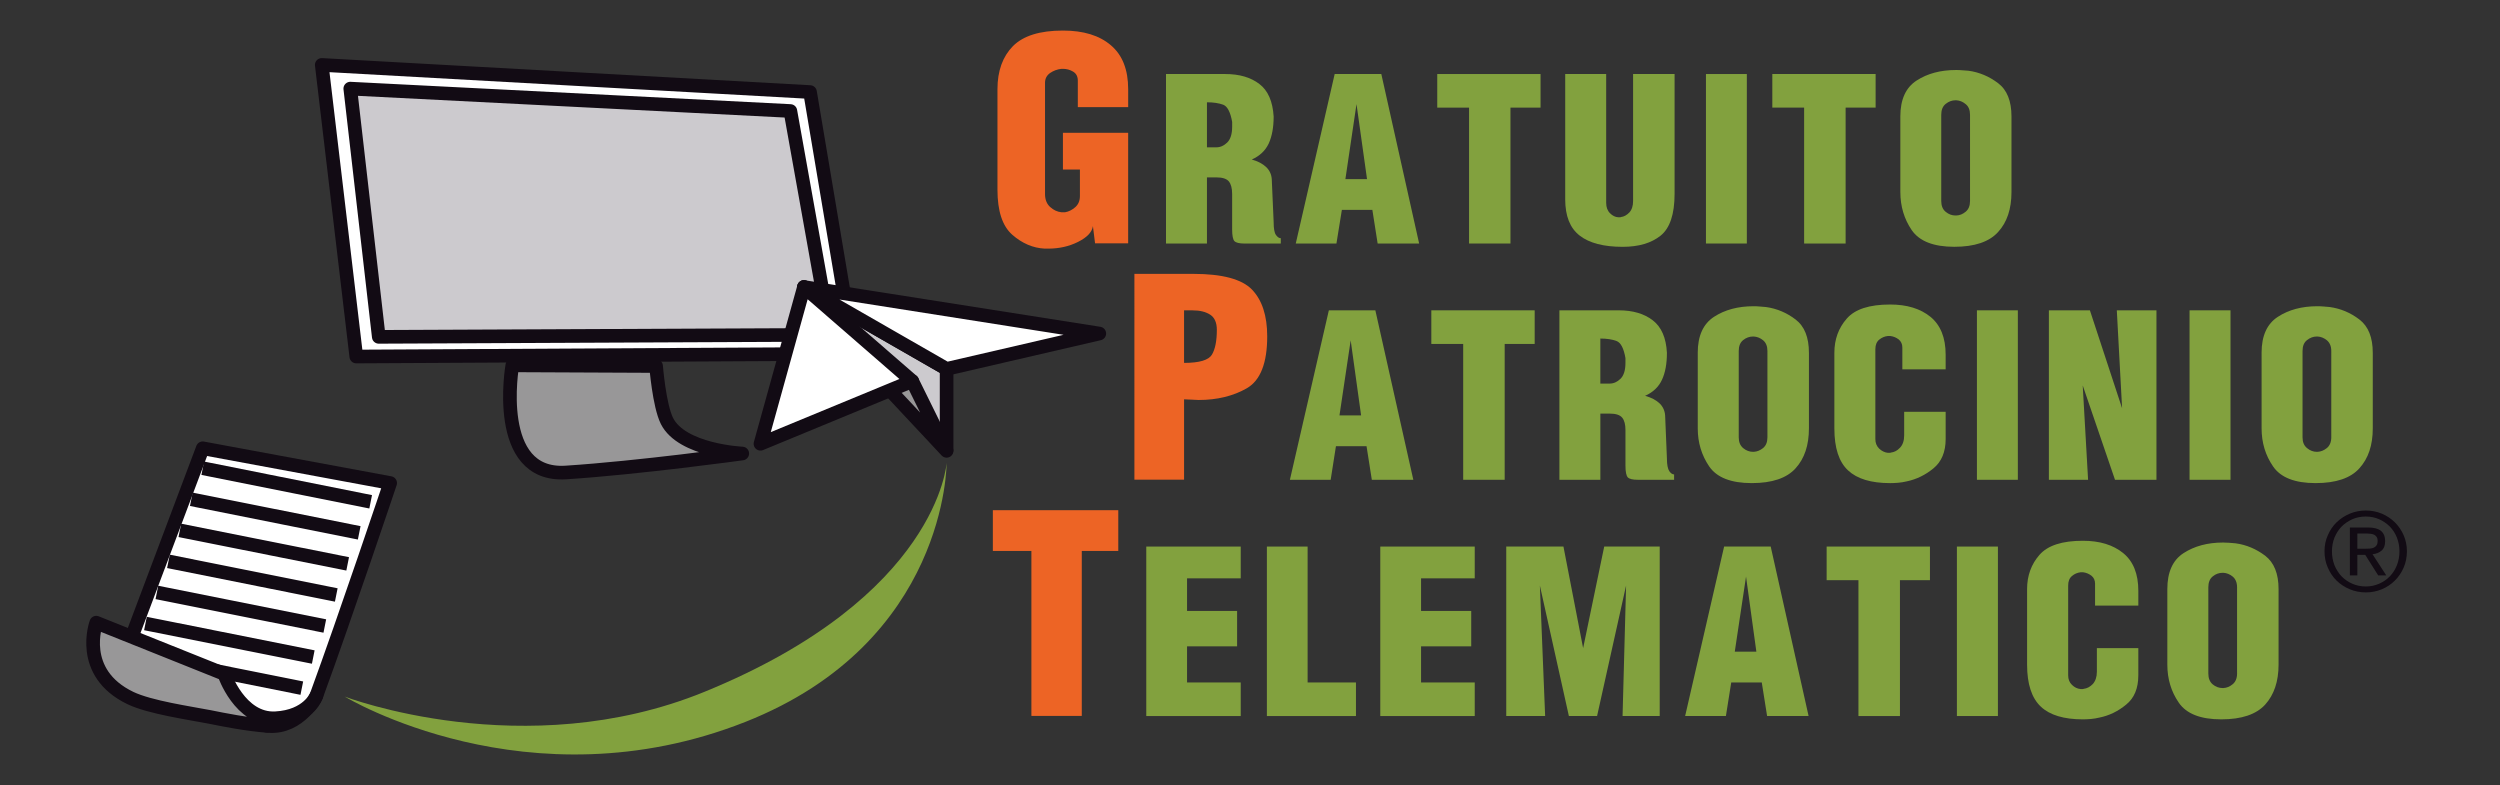 <?xml version="1.0" encoding="utf-8"?>
<!-- Generator: Adobe Illustrator 17.1.0, SVG Export Plug-In . SVG Version: 6.00 Build 0)  -->
<!DOCTYPE svg PUBLIC "-//W3C//DTD SVG 1.1//EN" "http://www.w3.org/Graphics/SVG/1.1/DTD/svg11.dtd">
<svg version="1.1" id="Livello_1" xmlns="http://www.w3.org/2000/svg" xmlns:xlink="http://www.w3.org/1999/xlink" x="0px" y="0px"
	 viewBox="0 0 172.5 54.167" enable-background="new 0 0 172.5 54.167" xml:space="preserve">
<rect x="0" y="0" width="172.5" height="54.167" fill="#333333" stroke="none"/>
<g>
	<g>
		
			<path fill="#989798" stroke="#120B14" stroke-width="0.941" stroke-linecap="square" stroke-linejoin="round" stroke-miterlimit="10" d="
			M35.349,25.209l9.921,0.046c0,0,0.216,2.722,0.75,3.79c1.03,2.058,5.196,2.247,5.196,2.247s-7.114,0.983-12.166,1.31
			C33.995,32.93,35.349,25.209,35.349,25.209z"/>
		<polygon fill="none" points="54.535,7.659 24.169,6.115 26.135,23.243 57.297,23.102 		"/>
		<polygon fill="none" points="54.535,7.659 24.169,6.115 26.135,23.243 57.297,23.102 		"/>
		
			<polygon fill="#FFFFFF" stroke="#120B14" stroke-width="0.941" stroke-linecap="square" stroke-linejoin="round" stroke-miterlimit="10" points="
			55.892,6.351 22.201,4.479 24.584,24.6 58.931,24.414 		"/>
		
			<polygon fill="#CCCACE" stroke="#120B14" stroke-width="0.941" stroke-linecap="square" stroke-linejoin="round" stroke-miterlimit="10" points="
			24.169,6.115 54.535,7.659 57.297,23.102 26.135,23.243 		"/>
	</g>
	<g>
		
			<polygon fill="#CCCACE" stroke="#120B14" stroke-width="0.941" stroke-linecap="square" stroke-linejoin="round" stroke-miterlimit="10" points="
			55.474,19.805 65.316,25.454 65.316,31.039 		"/>
		
			<polygon fill="#FFFFFF" stroke="#120B14" stroke-width="0.941" stroke-linecap="square" stroke-linejoin="round" stroke-miterlimit="10" points="
			75.852,23.014 65.316,25.454 55.474,19.805 		"/>
		
			<polygon fill="#989798" stroke="#120B14" stroke-width="0.941" stroke-linecap="square" stroke-linejoin="round" stroke-miterlimit="10" points="
			62.943,26.295 61.268,26.781 65.316,31.108 		"/>
		
			<polygon fill="#FFFFFF" stroke="#120B14" stroke-width="0.941" stroke-linecap="square" stroke-linejoin="round" stroke-miterlimit="10" points="
			55.474,19.805 52.472,30.62 62.943,26.295 		"/>
	</g>
	<path fill="#82A13E" d="M65.316,31.944c0,0,0.064,12.355-13.891,17.869c-14.995,5.923-27.631-1.744-27.631-1.744
		s12.385,4.734,24.791-0.324C64.749,41.155,65.316,31.944,65.316,31.944z"/>
	<g>
		
			<path fill="#FFFFFF" stroke="#120B14" stroke-width="0.941" stroke-linecap="square" stroke-linejoin="round" stroke-miterlimit="10" d="
			M13.989,30.931L9.126,43.85l-0.24,3.176l9.509,3.045c1.03-0.175,2.945-0.721,3.437-2.066c2.006-5.48,5.089-14.676,5.089-14.676
			L13.989,30.931z"/>
		
			<line fill="#FFFFFF" stroke="#120B14" stroke-width="0.941" stroke-linecap="square" stroke-linejoin="round" stroke-miterlimit="10" x1="9.711" y1="45.256" x2="20.364" y2="47.389"/>
		
			<line fill="#FFFFFF" stroke="#120B14" stroke-width="0.941" stroke-linecap="square" stroke-linejoin="round" stroke-miterlimit="10" x1="13.661" y1="34.544" x2="24.324" y2="36.674"/>
		
			<line fill="#FFFFFF" stroke="#120B14" stroke-width="0.941" stroke-linecap="square" stroke-linejoin="round" stroke-miterlimit="10" x1="12.871" y1="36.688" x2="23.528" y2="38.815"/>
		
			<line fill="#FFFFFF" stroke="#120B14" stroke-width="0.941" stroke-linecap="square" stroke-linejoin="round" stroke-miterlimit="10" x1="12.084" y1="38.827" x2="22.741" y2="40.961"/>
		
			<line fill="#FFFFFF" stroke="#120B14" stroke-width="0.941" stroke-linecap="square" stroke-linejoin="round" stroke-miterlimit="10" x1="11.287" y1="40.97" x2="21.951" y2="43.102"/>
		
			<line fill="#FFFFFF" stroke="#120B14" stroke-width="0.941" stroke-linecap="square" stroke-linejoin="round" stroke-miterlimit="10" x1="14.451" y1="32.4" x2="25.115" y2="34.532"/>
		
			<line fill="#FFFFFF" stroke="#120B14" stroke-width="0.941" stroke-linecap="square" stroke-linejoin="round" stroke-miterlimit="10" x1="10.497" y1="43.115" x2="21.154" y2="45.243"/>
		
			<path fill="#989798" stroke="#120B14" stroke-width="0.941" stroke-linecap="square" stroke-linejoin="round" stroke-miterlimit="10" d="
			M19.013,49.56c-2.465,0.135-3.545-3.061-3.545-3.061l-8.826-3.535c0,0-1.283,3.456,2.364,5.205
			c1.351,0.643,4.079,1.031,5.456,1.298c1.003,0.201,2.485,0.505,4.059,0.627c2.161,0.176,3.312-2.088,3.312-2.088
			S21.255,49.441,19.013,49.56z"/>
	</g>
	<g>
		<path fill="#ED6425" d="M74.389,16.689c-0.624,0.314-1.314,0.466-2.07,0.466c-0.04,0-0.078,0-0.115,0c-0.037,0-0.078,0-0.118,0
			c-0.81-0.04-1.56-0.363-2.238-0.957c-0.682-0.598-1.023-1.633-1.023-3.11v-6.93c0-1.266,0.361-2.257,1.067-2.975
			c0.713-0.716,1.857-1.074,3.451-1.074c1.408,0,2.509,0.334,3.302,1.01c0.804,0.678,1.199,1.69,1.199,3.039v1.236h-3.475v-1.83
			c0-0.287-0.108-0.491-0.321-0.62c-0.216-0.128-0.446-0.194-0.706-0.194c-0.013,0-0.03,0-0.054,0c-0.02,0-0.037,0-0.051,0
			c-0.287,0.032-0.544,0.127-0.78,0.287c-0.233,0.164-0.351,0.39-0.351,0.674v7.675c0,0.385,0.118,0.682,0.351,0.895
			c0.237,0.214,0.493,0.336,0.78,0.365c0.013,0,0.03,0,0.051,0c0.024,0,0.04,0,0.054,0c0.034,0,0.057,0,0.088,0
			c0.027,0,0.047,0,0.061,0c0.257-0.044,0.49-0.164,0.706-0.353c0.213-0.193,0.317-0.446,0.317-0.76V11.7h-1.172V9.164h4.501v7.628
			h-2.283l-0.149-1.192C75.358,16.01,75.014,16.374,74.389,16.689z"/>
		<path fill="#82A13E" d="M80.454,5.108h4.089c0.972,0,1.759,0.23,2.353,0.687c0.598,0.454,0.922,1.205,0.986,2.245
			c0,0.751-0.115,1.369-0.341,1.864c-0.23,0.49-0.618,0.856-1.168,1.103c0.426,0.118,0.767,0.297,1.02,0.547
			c0.243,0.247,0.364,0.557,0.364,0.929l0.125,2.845c0,0.434,0.05,0.726,0.155,0.88c0.108,0.15,0.22,0.23,0.338,0.23v0.367h-2.499
			c-0.361,0-0.594-0.057-0.702-0.169c-0.101-0.11-0.156-0.381-0.156-0.815v-2.44c0-0.387-0.077-0.674-0.226-0.861
			c-0.152-0.186-0.442-0.28-0.861-0.28H83.28v4.565h-2.826V5.108z M83.932,10.165c0.27,0,0.517-0.11,0.746-0.331
			c0.226-0.226,0.341-0.586,0.341-1.091V8.412c-0.121-0.68-0.327-1.075-0.621-1.188c-0.301-0.108-0.669-0.166-1.118-0.166v3.106
			H83.932z"/>
		<path fill="#82A13E" d="M92.093,5.108h3.218l2.61,11.695h-2.863l-0.365-2.32h-2.104l-0.375,2.32h-2.806L92.093,5.108z
			 M94.325,12.361l-0.726-5.178l-0.767,5.178H94.325z"/>
		<path fill="#82A13E" d="M101.365,7.426H99.17V5.108h7.128v2.318h-2.076v9.377h-2.857V7.426z"/>
		<path fill="#82A13E" d="M110.826,5.108v8.886c0,0.304,0.088,0.545,0.267,0.721c0.172,0.175,0.364,0.267,0.574,0.278
			c0.017,0,0.02,0,0.03,0c0,0,0.01,0,0.027,0c0.02,0,0.047,0,0.064,0c0.027,0,0.041-0.007,0.057-0.017
			c0.206-0.022,0.402-0.13,0.581-0.316c0.172-0.189,0.257-0.451,0.257-0.792V5.108h2.863v8.271c0,1.405-0.324,2.364-0.962,2.88
			c-0.645,0.515-1.516,0.772-2.617,0.772c-1.314,0-2.299-0.257-2.965-0.772c-0.672-0.517-1.003-1.354-1.003-2.514V5.108H110.826z"/>
		<path fill="#82A13E" d="M117.711,5.108h2.82v11.695h-2.82V5.108z"/>
		<path fill="#82A13E" d="M124.485,7.426h-2.195V5.108h7.128v2.318h-2.07v9.377h-2.863V7.426z"/>
		<path fill="#82A13E" d="M131.123,8.041c0-1.17,0.372-1.997,1.121-2.482c0.749-0.486,1.654-0.728,2.722-0.728
			c0.135,0,0.28,0.003,0.425,0.018c0.149,0.009,0.29,0.02,0.436,0.032c0.746,0.103,1.428,0.392,2.043,0.859
			c0.618,0.466,0.922,1.236,0.922,2.3v5.213c0,1.158-0.304,2.08-0.922,2.755c-0.614,0.68-1.621,1.021-3.025,1.021
			c-1.428,0-2.408-0.383-2.938-1.153c-0.52-0.765-0.783-1.638-0.783-2.624V8.041z M133.946,13.869c0,0.331,0.101,0.581,0.311,0.75
			c0.206,0.17,0.425,0.25,0.675,0.25c0.013,0,0.017,0,0.024,0c0.01,0,0.013,0,0.03,0c0.236-0.008,0.449-0.096,0.645-0.26
			c0.2-0.164,0.301-0.409,0.301-0.74V7.918c0-0.326-0.101-0.574-0.301-0.734c-0.196-0.164-0.408-0.251-0.645-0.265
			c-0.017,0-0.02,0-0.03,0c-0.007,0-0.01,0-0.024,0c-0.25,0-0.469,0.083-0.675,0.247c-0.21,0.165-0.311,0.414-0.311,0.753V13.869z"
			/>
		<path fill="#ED6425" d="M78.273,18.897h4.062c2.009,0,3.363,0.365,4.059,1.091c0.692,0.724,1.044,1.798,1.044,3.218
			c0,1.849-0.47,3.041-1.405,3.583c-0.939,0.538-2.05,0.81-3.329,0.81c-0.084,0-0.172-0.005-0.253-0.012
			c-0.088-0.008-0.169-0.012-0.233-0.012c-0.088,0-0.176,0-0.26-0.01c-0.081-0.007-0.169-0.012-0.257-0.012v5.546h-3.427V18.897z
			 M83.621,24.473c0.226-0.375,0.341-0.947,0.341-1.715c0-0.498-0.155-0.846-0.456-1.043c-0.307-0.199-0.709-0.3-1.209-0.3H81.7
			v3.625C82.753,25.039,83.391,24.851,83.621,24.473z"/>
		<path fill="#82A13E" d="M91.691,21.412h3.208l2.62,11.693h-2.863l-0.365-2.318h-2.111l-0.364,2.318h-2.813L91.691,21.412z
			 M93.916,28.662l-0.719-5.18l-0.773,5.18H93.916z"/>
		<path fill="#82A13E" d="M100.96,23.732h-2.198v-2.32h7.131v2.32h-2.07v9.373h-2.863V23.732z"/>
		<path fill="#82A13E" d="M107.598,21.412h4.089c0.969,0,1.753,0.228,2.347,0.684c0.601,0.457,0.929,1.209,0.983,2.247
			c0,0.751-0.111,1.371-0.341,1.862c-0.226,0.491-0.614,0.859-1.165,1.107c0.432,0.117,0.773,0.299,1.02,0.54
			c0.243,0.247,0.368,0.559,0.368,0.932l0.118,2.845c0,0.436,0.061,0.726,0.162,0.878c0.105,0.15,0.216,0.228,0.334,0.228v0.37
			h-2.495c-0.361,0-0.597-0.056-0.702-0.169c-0.101-0.111-0.159-0.38-0.159-0.814V29.68c0-0.385-0.071-0.67-0.223-0.858
			c-0.155-0.189-0.439-0.284-0.864-0.284h-0.645v4.567h-2.826V21.412z M111.069,26.467c0.273,0,0.517-0.111,0.746-0.331
			c0.226-0.225,0.341-0.586,0.341-1.091v-0.333c-0.115-0.677-0.321-1.076-0.621-1.185c-0.294-0.11-0.669-0.167-1.111-0.167v3.107
			H111.069z"/>
		<path fill="#82A13E" d="M117.144,24.343c0-1.17,0.378-1.997,1.124-2.483c0.746-0.486,1.658-0.73,2.725-0.73
			c0.135,0,0.28,0.005,0.426,0.019c0.145,0.012,0.29,0.025,0.432,0.036c0.75,0.104,1.432,0.393,2.043,0.859
			c0.618,0.471,0.922,1.236,0.922,2.299v5.217c0,1.157-0.304,2.077-0.922,2.754c-0.611,0.68-1.624,1.02-3.025,1.02
			c-1.425,0-2.408-0.383-2.934-1.15c-0.523-0.767-0.79-1.643-0.79-2.624V24.343z M119.973,30.175c0,0.326,0.101,0.574,0.304,0.743
			c0.203,0.17,0.432,0.258,0.679,0.258c0.01,0,0.017,0,0.024,0c0.003,0,0.017,0,0.027,0c0.233-0.013,0.452-0.101,0.651-0.265
			c0.196-0.165,0.294-0.41,0.294-0.736V24.22c0-0.327-0.098-0.572-0.294-0.738c-0.199-0.164-0.419-0.25-0.651-0.263
			c-0.01,0-0.024,0-0.027,0c-0.007,0-0.013,0-0.024,0c-0.247,0-0.476,0.086-0.679,0.248c-0.203,0.162-0.304,0.412-0.304,0.753
			V30.175z"/>
		<path fill="#82A13E" d="M134.25,28.416v1.881c0,0.888-0.284,1.562-0.841,2.018c-0.554,0.457-1.165,0.756-1.834,0.897
			c-0.199,0.049-0.398,0.079-0.594,0.098c-0.199,0.017-0.388,0.025-0.561,0.025c-1.314,0-2.282-0.294-2.907-0.88
			c-0.628-0.584-0.942-1.548-0.942-2.894v-5.217c0-0.925,0.284-1.708,0.854-2.358c0.567-0.653,1.563-0.974,2.995-0.974
			c1.155,0,2.083,0.282,2.782,0.849c0.692,0.569,1.047,1.435,1.047,2.608v1.014h-2.988v-1.508c0-0.233-0.088-0.419-0.253-0.556
			c-0.176-0.131-0.364-0.209-0.574-0.234c-0.013,0-0.027,0-0.044,0c-0.013,0-0.034,0-0.04,0c-0.017,0-0.03,0-0.047,0
			c-0.013,0-0.027,0-0.047,0c-0.22,0.025-0.416,0.108-0.594,0.253c-0.176,0.147-0.263,0.367-0.263,0.66v6.198
			c0,0.27,0.088,0.486,0.263,0.658c0.179,0.167,0.375,0.267,0.594,0.29c0.02,0,0.034,0,0.047,0c0.017,0,0.03,0,0.047,0
			c0.02,0,0.044,0,0.071,0c0.02,0,0.034-0.01,0.051-0.017c0.236-0.025,0.442-0.135,0.631-0.336c0.186-0.199,0.284-0.481,0.284-0.844
			v-1.632H134.25z"/>
		<path fill="#82A13E" d="M136.408,21.412h2.823v11.693h-2.823V21.412z"/>
		<path fill="#82A13E" d="M141.374,21.412h2.829l2.222,6.76l-0.365-6.76h2.735v11.693h-2.86l-2.228-6.513l0.371,6.513h-2.705V21.412
			z"/>
		<path fill="#82A13E" d="M151.079,21.412h2.826v11.693h-2.826V21.412z"/>
		<path fill="#82A13E" d="M156.049,24.343c0-1.17,0.375-1.997,1.124-2.483c0.746-0.486,1.654-0.73,2.722-0.73
			c0.142,0,0.28,0.005,0.432,0.019c0.139,0.012,0.284,0.025,0.426,0.036c0.75,0.104,1.435,0.393,2.043,0.859
			c0.618,0.471,0.925,1.236,0.925,2.299v5.217c0,1.157-0.307,2.077-0.925,2.754c-0.608,0.68-1.617,1.02-3.025,1.02
			c-1.425,0-2.404-0.383-2.928-1.15c-0.53-0.767-0.793-1.643-0.793-2.624V24.343z M158.875,30.175c0,0.326,0.101,0.574,0.31,0.743
			c0.203,0.17,0.429,0.258,0.672,0.258c0.013,0,0.02,0,0.024,0c0.013,0,0.017,0,0.03,0c0.233-0.013,0.449-0.101,0.648-0.265
			c0.196-0.165,0.3-0.41,0.3-0.736V24.22c0-0.327-0.105-0.572-0.3-0.738c-0.199-0.164-0.415-0.25-0.648-0.263
			c-0.013,0-0.017,0-0.03,0c-0.003,0-0.01,0-0.024,0c-0.243,0-0.47,0.086-0.672,0.248c-0.209,0.162-0.31,0.412-0.31,0.753V30.175z"
			/>
		<path fill="#ED6425" d="M71.168,38.015h-2.661v-2.812h8.654v2.812h-2.519v11.383h-3.475V38.015z"/>
		<path fill="#82A13E" d="M79.093,37.713h6.517v2.193h-3.704v2.249h3.454v2.443h-3.454v2.492h3.704v2.317h-6.517V37.713z"/>
		<path fill="#82A13E" d="M87.416,37.713h2.809v9.377h3.336v2.317h-6.146V37.713z"/>
		<path fill="#82A13E" d="M95.24,37.713h6.517v2.193h-3.704v2.249h3.461v2.443h-3.461v2.492h3.704v2.317H95.24V37.713z"/>
		<path fill="#82A13E" d="M103.931,37.713h3.947l1.358,7.007l1.455-7.007h3.829v11.693h-2.563l0.243-9.004l-2.002,9.004h-1.945
			l-2.002-9.004l0.364,9.004h-2.684V37.713z"/>
		<path fill="#82A13E" d="M118.964,37.713h3.215l2.614,11.693h-2.863l-0.368-2.317h-2.107l-0.368,2.317h-2.813L118.964,37.713z
			 M121.189,44.966l-0.713-5.182l-0.777,5.182H121.189z"/>
		<path fill="#82A13E" d="M128.233,40.033h-2.195v-2.32h7.128v2.32h-2.07v9.374h-2.863V40.033z"/>
		<path fill="#82A13E" d="M135.026,37.713h2.83v11.693h-2.83V37.713z"/>
		<path fill="#82A13E" d="M147.544,44.719v1.877c0,0.891-0.273,1.563-0.837,2.019c-0.554,0.46-1.165,0.757-1.834,0.895
			c-0.199,0.049-0.395,0.08-0.594,0.1c-0.199,0.015-0.388,0.026-0.564,0.026c-1.303,0-2.282-0.294-2.9-0.88
			c-0.625-0.584-0.946-1.552-0.946-2.895v-5.215c0-0.922,0.287-1.712,0.854-2.36c0.571-0.65,1.563-0.973,2.992-0.973
			c1.158,0,2.087,0.28,2.786,0.851c0.696,0.567,1.044,1.435,1.044,2.605v1.018h-2.985v-1.508c0-0.235-0.081-0.42-0.25-0.555
			c-0.172-0.132-0.368-0.211-0.574-0.237c-0.01,0-0.027,0-0.044,0c-0.017,0-0.034,0-0.044,0c-0.01,0-0.024,0-0.04,0
			c-0.02,0-0.037,0-0.047,0c-0.223,0.025-0.422,0.11-0.594,0.257c-0.179,0.145-0.263,0.365-0.263,0.659v6.194
			c0,0.27,0.084,0.491,0.263,0.66c0.172,0.171,0.372,0.267,0.594,0.287c0.01,0,0.027,0,0.047,0c0.017,0,0.03,0,0.04,0
			c0.027,0,0.044,0,0.067,0c0.024,0,0.044-0.005,0.054-0.015c0.233-0.022,0.446-0.135,0.635-0.333
			c0.182-0.203,0.28-0.483,0.28-0.844v-1.633H147.544z"/>
		<path fill="#82A13E" d="M149.546,40.646c0-1.168,0.371-1.996,1.121-2.482c0.753-0.486,1.661-0.729,2.725-0.729
			c0.138,0,0.284,0.005,0.429,0.017c0.149,0.012,0.29,0.022,0.432,0.037c0.75,0.101,1.428,0.392,2.046,0.857
			c0.611,0.47,0.922,1.236,0.922,2.3v5.215c0,1.158-0.311,2.078-0.922,2.755c-0.618,0.679-1.628,1.02-3.029,1.02
			c-1.432,0-2.408-0.385-2.934-1.151c-0.527-0.766-0.79-1.641-0.79-2.624V40.646z M152.375,46.473c0,0.331,0.101,0.579,0.304,0.75
			c0.203,0.169,0.432,0.252,0.679,0.252c0.007,0,0.017,0,0.027,0c0.003,0,0.007,0,0.024,0c0.233-0.009,0.446-0.098,0.648-0.265
			c0.196-0.162,0.301-0.405,0.301-0.736v-5.95c0-0.329-0.105-0.576-0.301-0.74c-0.202-0.162-0.415-0.25-0.648-0.261
			c-0.017,0-0.02,0-0.024,0c-0.01,0-0.02,0-0.027,0c-0.247,0-0.476,0.081-0.679,0.248c-0.203,0.162-0.304,0.414-0.304,0.753V46.473z
			"/>
	</g>
	<g>
		<g>
			<path fill="#120B14" d="M160.621,36.928c0.149-0.344,0.351-0.643,0.611-0.895c0.263-0.253,0.567-0.449,0.912-0.594
				c0.341-0.142,0.716-0.213,1.097-0.213c0.392,0,0.753,0.071,1.097,0.213c0.341,0.145,0.641,0.341,0.898,0.594
				c0.26,0.251,0.463,0.55,0.615,0.895c0.148,0.341,0.226,0.712,0.226,1.111c0,0.405-0.078,0.787-0.226,1.129
				c-0.152,0.346-0.355,0.648-0.615,0.902c-0.257,0.253-0.557,0.452-0.898,0.593c-0.344,0.14-0.706,0.213-1.097,0.213
				c-0.382,0-0.757-0.073-1.097-0.213c-0.344-0.14-0.648-0.34-0.912-0.593c-0.26-0.253-0.462-0.556-0.611-0.902
				c-0.155-0.343-0.23-0.724-0.23-1.129C160.391,37.64,160.466,37.269,160.621,36.928z M161.08,39.003
				c0.125,0.295,0.284,0.55,0.493,0.768c0.213,0.216,0.459,0.387,0.743,0.508c0.28,0.125,0.594,0.187,0.925,0.187
				c0.327,0,0.631-0.063,0.915-0.187c0.28-0.121,0.53-0.292,0.74-0.508c0.21-0.218,0.371-0.473,0.49-0.768
				c0.115-0.296,0.176-0.618,0.176-0.964c0-0.336-0.061-0.655-0.176-0.946c-0.118-0.295-0.28-0.545-0.49-0.763
				c-0.209-0.209-0.459-0.378-0.74-0.505c-0.284-0.121-0.587-0.184-0.915-0.184c-0.331,0-0.645,0.063-0.925,0.184
				c-0.284,0.127-0.53,0.296-0.743,0.505c-0.21,0.218-0.368,0.468-0.493,0.763c-0.115,0.29-0.176,0.61-0.176,0.946
				C160.905,38.385,160.965,38.707,161.08,39.003z M163.417,36.398c0.388,0,0.682,0.077,0.871,0.233
				c0.189,0.157,0.287,0.393,0.287,0.714c0,0.295-0.088,0.513-0.253,0.652c-0.166,0.142-0.375,0.221-0.618,0.245l0.949,1.462h-0.557
				l-0.895-1.42h-0.544v1.42h-0.517v-3.306H163.417z M163.187,37.863c0.118,0,0.226-0.005,0.331-0.012
				c0.101-0.003,0.196-0.027,0.277-0.064c0.077-0.034,0.142-0.09,0.189-0.164c0.051-0.071,0.074-0.172,0.074-0.304
				c0-0.112-0.023-0.199-0.064-0.263c-0.047-0.066-0.098-0.117-0.162-0.152c-0.074-0.037-0.149-0.059-0.24-0.071
				c-0.088-0.013-0.176-0.02-0.263-0.02h-0.672v1.05H163.187z"/>
		</g>
	</g>
</g>
</svg>
